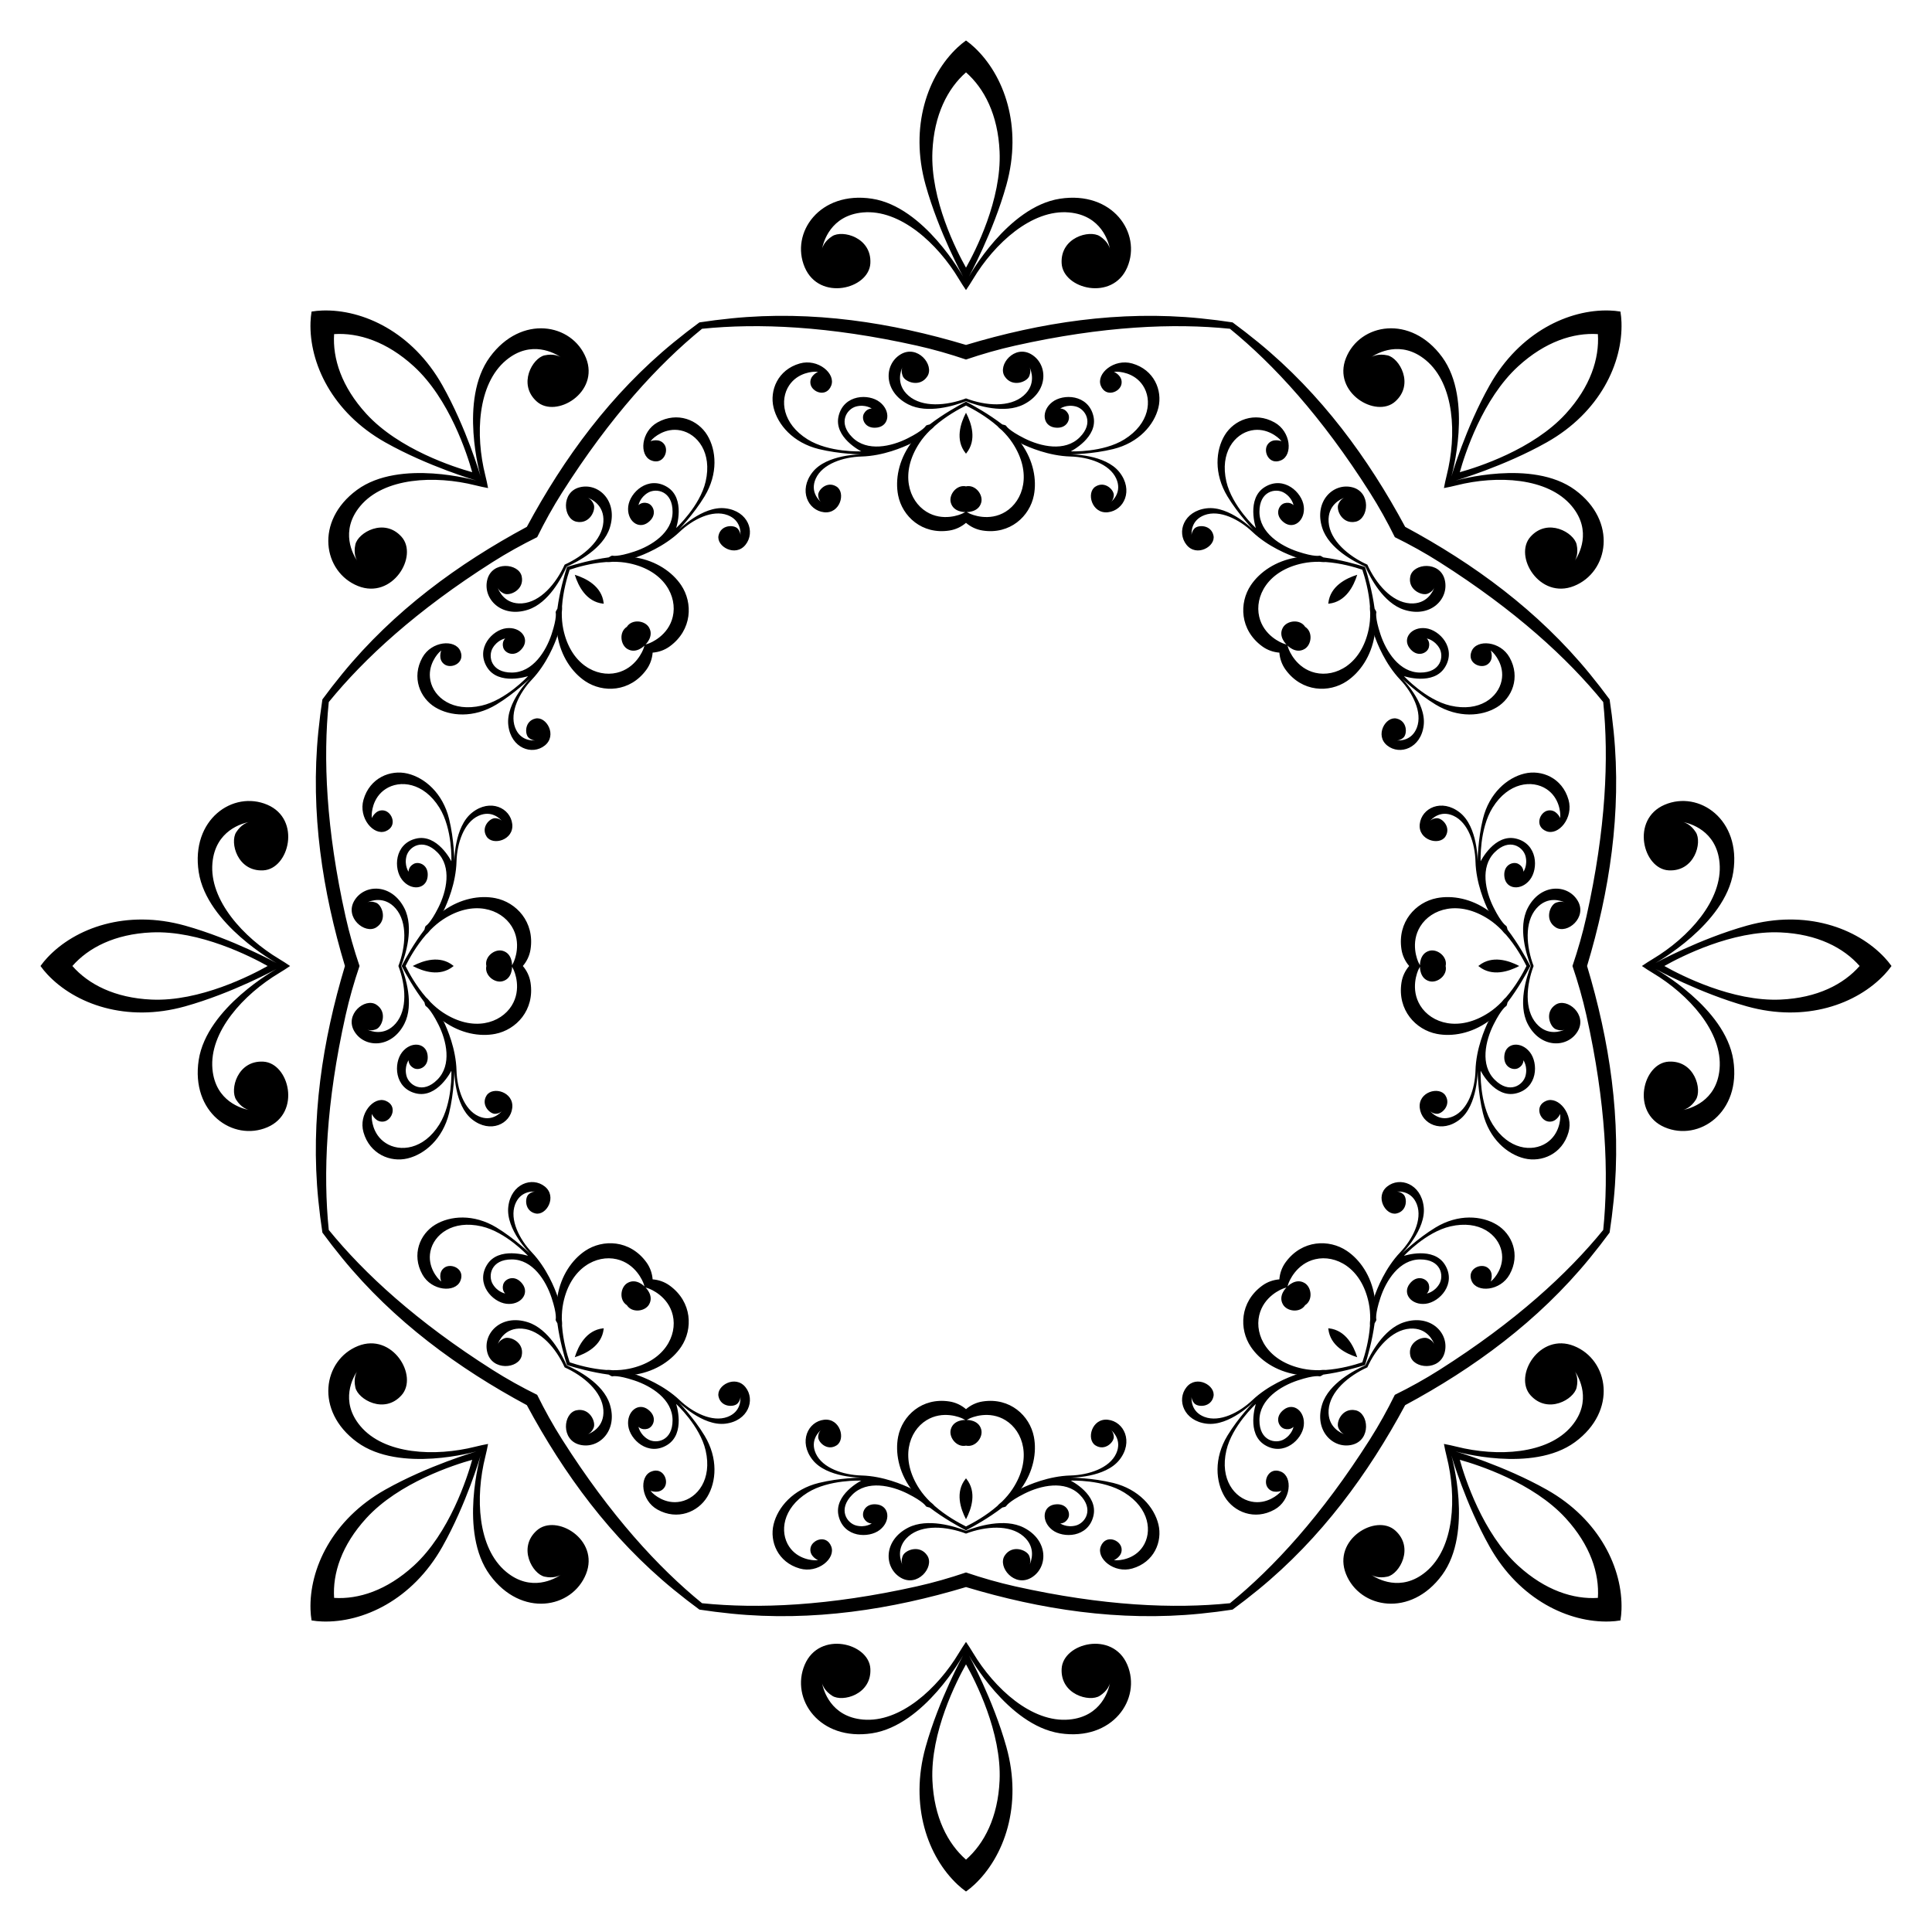 <?xml version="1.0" encoding="utf-8"?>

<!DOCTYPE svg PUBLIC "-//W3C//DTD SVG 1.1//EN" "http://www.w3.org/Graphics/SVG/1.1/DTD/svg11.dtd">
<svg version="1.1" id="Layer_1" xmlns="http://www.w3.org/2000/svg" xmlns:xlink="http://www.w3.org/1999/xlink" x="0px" y="0px"
	 viewBox="0 0 1670 1670" enable-background="new 0 0 1670 1670" xml:space="preserve">
<g>
	<path d="M787.624,382.824c-0.143,0.196-0.276,0.394-0.417,0.591C786.631,383.657,786.488,383.621,787.624,382.824z
		 M481.763,548.763c0.037,0.24,0.083,0.474,0.123,0.712C481.65,550.054,481.524,550.13,481.763,548.763z
		 M382.824,882.376c0.196,0.143,0.394,0.276,0.591,0.417C383.657,883.369,383.621,883.512,382.824,882.376z
		 M548.763,1188.237c0.24-0.037,0.474-0.083,0.712-0.123C550.054,1188.35,550.13,1188.476,548.763,1188.237z
		 M882.376,1287.176c0.143-0.196,0.276-0.394,0.417-0.591C883.369,1286.343,883.512,1286.379,882.376,1287.176z
		 M1188.237,1121.237c-0.037-0.24-0.083-0.474-0.123-0.712C1188.35,1119.946,1188.476,1119.87,1188.237,1121.237z
		 M1287.176,787.624c-0.196-0.143-0.394-0.276-0.591-0.417C1286.343,786.631,1286.379,786.488,1287.176,787.624z
		 M1121.237,481.763c-0.24,0.037-0.474,0.083-0.712,0.123C1119.946,481.65,1119.87,481.524,1121.237,481.763z
		 M882.793,383.414c-0.14-0.197-0.274-0.395-0.417-0.591C883.512,383.621,883.369,383.657,882.793,383.414z
		 M549.475,481.886c-0.238-0.04-0.472-0.086-0.712-0.123C550.13,481.524,550.054,481.65,549.475,481.886z
		 M383.414,787.207c-0.197,0.14-0.395,0.274-0.591,0.417C383.621,786.488,383.657,786.631,383.414,787.207z
		 M481.886,1120.525c-0.04,0.238-0.086,0.473-0.123,0.712C481.524,1119.87,481.65,1119.946,481.886,1120.525z
		 M787.207,1286.586c0.14,0.197,0.274,0.395,0.417,0.591C786.488,1286.379,786.631,1286.343,787.207,1286.586z
		 M1120.525,1188.114c0.238,0.04,0.473,0.086,0.712,0.123C1119.87,1188.476,1119.946,1188.35,1120.525,1188.114z
		 M1286.586,882.793c0.197-0.14,0.395-0.274,0.591-0.417C1286.379,883.512,1286.343,883.369,1286.586,882.793z
		 M1188.114,549.475c0.04-0.238,0.086-0.472,0.123-0.712C1188.476,550.13,1188.35,550.054,1188.114,549.475z
		 M835,231.365c-7.97-14.148-30.9-58.735-29.031-100.414c1.417-31.745,13.189-54.487,29.031-68.391
		c15.842,13.904,27.614,36.646,29.031,68.391C865.9,172.63,842.97,217.217,835,231.365z M408.166,408.166
		c-15.64-4.369-63.382-19.682-91.532-50.476c-21.445-23.449-29.202-47.854-27.832-68.888
		c21.034-1.37,45.439,6.387,68.888,27.832C388.483,344.784,403.797,392.525,408.166,408.166z M231.365,835
		c-14.148,7.97-58.735,30.9-100.414,29.031C99.206,862.614,76.464,850.842,62.559,835
		c13.904-15.842,36.646-27.614,68.391-29.031C172.63,804.1,217.217,827.03,231.365,835z M408.166,1261.834
		c-4.369,15.64-19.682,63.382-50.476,91.531c-23.449,21.445-47.854,29.202-68.888,27.832
		c-1.37-21.034,6.387-45.439,27.832-68.888C344.784,1281.517,392.525,1266.203,408.166,1261.834z M835,1438.635
		c7.97,14.148,30.9,58.735,29.031,100.414c-1.417,31.745-13.189,54.487-29.031,68.391
		c-15.842-13.904-27.614-36.646-29.031-68.391C804.1,1497.37,827.03,1452.783,835,1438.635z M1261.834,1261.834
		c15.64,4.369,63.382,19.682,91.531,50.475c21.445,23.449,29.202,47.854,27.832,68.888
		c-21.034,1.37-45.439-6.387-68.888-27.832C1281.517,1325.216,1266.203,1277.475,1261.834,1261.834z M1438.635,835
		c14.148-7.97,58.735-30.9,100.414-29.031c31.745,1.417,54.487,13.189,68.391,29.031
		c-13.904,15.842-36.646,27.614-68.391,29.031C1497.37,865.9,1452.783,842.97,1438.635,835z M1261.834,408.166
		c4.369-15.64,19.682-63.382,50.475-91.532c23.449-21.445,47.854-29.202,68.888-27.832
		c1.37,21.034-6.387,45.439-27.832,68.888C1325.216,388.483,1277.475,403.797,1261.834,408.166z M835,35
		c-2.551,1.833-4.978,3.824-7.258,5.958c-25.643,24.001-41.835,68.201-27.649,118.981
		c11.445,41.002,32.378,79.177,32.378,79.177s-33.298-60.361-78.695-67.349
		c-45.428-6.976-70.819,29.674-58.17,59.299c12.649,29.618,55.577,18.809,56.725-3.506
		c1.192-22.347-24.075-29.088-32.946-23.408c-6.477,4.164-8.318,8.925-8.842,11.186
		c1.097-5.855,7.212-29.161,35.35-31.706c32.187-2.914,64.595,26.89,82.998,57.62
		c1.948,3.252,3.993,6.422,6.11,9.504c2.118-3.082,4.162-6.251,6.11-9.504
		c18.402-30.73,50.811-60.534,82.998-57.62c28.138,2.545,34.253,25.851,35.35,31.706
		c-0.525-2.261-2.366-7.022-8.842-11.186c-8.871-5.68-34.138,1.061-32.946,23.408
		c1.148,22.315,44.076,33.125,56.725,3.506c12.649-29.625-12.741-66.275-58.17-59.299
		c-45.397,6.988-78.695,67.349-78.695,67.349s20.933-38.175,32.378-79.177
		c14.186-50.78-2.006-94.98-27.649-118.981C839.978,38.824,837.551,36.833,835,35z M269.315,269.315
		c-0.508,3.1-0.816,6.224-0.919,9.346c-1.161,35.104,18.644,77.807,64.581,103.683
		c37.085,20.9,78.881,33.092,78.881,33.092s-66.227-19.136-103.269,8.023c-37.055,27.19-29.094,71.059,0.799,83.063
		c29.887,11.999,52.599-25.999,37.631-42.59c-14.959-16.644-37.592-3.545-39.848,6.744
		c-1.635,7.524,0.429,12.192,1.657,14.163c-3.364-4.916-15.52-25.72,2.577-47.416
		c20.699-24.82,64.69-26.662,99.432-17.945c3.678,0.922,7.364,1.718,11.041,2.4
		c-0.682-3.677-1.478-7.363-2.4-11.041c-8.717-34.742-6.875-78.733,17.945-99.432
		c21.696-18.097,42.5-5.941,47.416-2.577c-1.97-1.228-6.638-3.293-14.163-1.657
		c-10.289,2.256-23.388,24.889-6.744,39.848c16.591,14.968,54.589-7.744,42.59-37.631
		c-12.004-29.892-55.873-37.854-83.063-0.799c-27.159,37.042-8.023,103.269-8.023,103.269
		s-12.191-41.796-33.092-78.881c-25.876-45.938-68.58-65.742-103.683-64.581
		C275.538,268.498,272.415,268.807,269.315,269.315z M35,835c1.833,2.551,3.824,4.978,5.958,7.258
		c24.001,25.643,68.201,41.835,118.981,27.649c41.002-11.445,79.177-32.378,79.177-32.378
		s-60.361,33.298-67.349,78.695c-6.976,45.428,29.674,70.819,59.299,58.17c29.618-12.649,18.809-55.577-3.506-56.725
		c-22.347-1.192-29.088,24.075-23.408,32.946c4.164,6.477,8.925,8.318,11.186,8.842
		c-5.855-1.097-29.161-7.212-31.706-35.35c-2.914-32.187,26.89-64.595,57.62-82.998
		c3.252-1.948,6.422-3.993,9.504-6.11c-3.082-2.118-6.251-4.162-9.504-6.11
		c-30.73-18.402-60.534-50.811-57.62-82.998c2.545-28.138,25.851-34.253,31.706-35.35
		c-2.261,0.525-7.022,2.366-11.186,8.842c-5.68,8.871,1.061,34.138,23.408,32.946
		c22.315-1.148,33.125-44.076,3.506-56.725c-29.625-12.649-66.275,12.741-59.299,58.17
		c6.988,45.397,67.349,78.695,67.349,78.695s-38.175-20.933-79.177-32.378
		c-50.78-14.186-94.98,2.006-118.981,27.649C38.824,830.022,36.833,832.449,35,835z M269.315,1400.685
		c3.1,0.508,6.224,0.816,9.346,0.919c35.104,1.161,77.807-18.644,103.683-64.581
		c20.9-37.085,33.092-78.881,33.092-78.881s-19.136,66.227,8.023,103.269c27.19,37.055,71.059,29.094,83.063-0.799
		c11.999-29.887-25.999-52.599-42.59-37.631c-16.644,14.959-3.545,37.592,6.744,39.848
		c7.524,1.635,12.192-0.429,14.163-1.657c-4.916,3.364-25.72,15.52-47.416-2.577
		c-24.82-20.699-26.662-64.69-17.945-99.432c0.922-3.678,1.718-7.364,2.4-11.041
		c-3.677,0.682-7.363,1.478-11.041,2.4c-34.742,8.717-78.733,6.875-99.432-17.945
		c-18.097-21.696-5.941-42.5-2.577-47.416c-1.228,1.97-3.293,6.638-1.657,14.163
		c2.256,10.289,24.889,23.388,39.848,6.744c14.968-16.591-7.744-54.589-37.631-42.59
		c-29.892,12.004-37.854,55.873-0.799,83.063c37.042,27.159,103.269,8.023,103.269,8.023
		s-41.796,12.191-78.881,33.091c-45.938,25.876-65.742,68.58-64.581,103.683
		C268.498,1394.462,268.807,1397.585,269.315,1400.685z M835,1635c2.551-1.833,4.978-3.824,7.258-5.958
		c25.643-24.001,41.835-68.201,27.649-118.981c-11.445-41.002-32.378-79.177-32.378-79.177
		s33.298,60.361,78.695,67.349c45.428,6.976,70.819-29.674,58.17-59.299c-12.649-29.618-55.577-18.809-56.725,3.506
		c-1.192,22.347,24.075,29.088,32.946,23.408c6.477-4.164,8.318-8.925,8.842-11.186
		c-1.097,5.855-7.212,29.161-35.35,31.706c-32.187,2.914-64.595-26.89-82.998-57.62
		c-1.948-3.252-3.993-6.422-6.11-9.504c-2.118,3.082-4.162,6.251-6.11,9.504
		c-18.402,30.73-50.811,60.534-82.998,57.62c-28.138-2.545-34.253-25.851-35.35-31.706
		c0.525,2.261,2.366,7.022,8.842,11.186c8.871,5.68,34.138-1.061,32.946-23.408
		c-1.148-22.315-44.076-33.125-56.725-3.506c-12.649,29.625,12.741,66.275,58.17,59.299
		c45.397-6.988,78.695-67.349,78.695-67.349s-20.933,38.175-32.378,79.177
		c-14.186,50.78,2.006,94.98,27.649,118.981C830.022,1631.176,832.449,1633.167,835,1635z M1400.685,1400.685
		c0.508-3.1,0.816-6.224,0.919-9.346c1.161-35.104-18.644-77.807-64.581-103.683
		c-37.085-20.9-78.881-33.091-78.881-33.091s66.227,19.136,103.269-8.023c37.055-27.19,29.094-71.059-0.799-83.063
		c-29.887-11.999-52.599,25.999-37.631,42.59c14.959,16.644,37.592,3.545,39.848-6.744
		c1.635-7.524-0.429-12.193-1.657-14.163c3.364,4.915,15.52,25.72-2.577,47.416
		c-20.699,24.82-64.69,26.662-99.432,17.945c-3.678-0.922-7.364-1.718-11.041-2.4
		c0.682,3.677,1.478,7.363,2.4,11.041c8.717,34.742,6.875,78.733-17.945,99.432
		c-21.696,18.097-42.5,5.941-47.416,2.577c1.97,1.228,6.638,3.293,14.163,1.657
		c10.289-2.256,23.388-24.889,6.744-39.848c-16.591-14.968-54.589,7.744-42.59,37.631
		c12.004,29.892,55.873,37.854,83.063,0.799c27.159-37.042,8.023-103.269,8.023-103.269s12.191,41.796,33.091,78.881
		c25.876,45.938,68.58,65.742,103.683,64.581C1394.462,1401.502,1397.585,1401.193,1400.685,1400.685z M1635,835
		c-1.833-2.551-3.824-4.978-5.958-7.258c-24.001-25.643-68.201-41.835-118.981-27.649
		c-41.002,11.445-79.177,32.378-79.177,32.378s60.361-33.298,67.349-78.695c6.976-45.428-29.674-70.819-59.299-58.17
		c-29.618,12.649-18.809,55.577,3.506,56.725c22.347,1.192,29.088-24.075,23.408-32.946
		c-4.164-6.477-8.925-8.318-11.186-8.842c5.855,1.097,29.161,7.212,31.706,35.35
		c2.914,32.187-26.89,64.595-57.62,82.998c-3.252,1.948-6.422,3.993-9.504,6.11
		c3.082,2.118,6.251,4.162,9.504,6.11c30.73,18.402,60.534,50.811,57.62,82.998
		c-2.545,28.138-25.851,34.253-31.706,35.35c2.261-0.525,7.022-2.366,11.186-8.842
		c5.68-8.871-1.061-34.138-23.408-32.946c-22.315,1.148-33.125,44.076-3.506,56.725
		c29.625,12.649,66.275-12.741,59.299-58.17c-6.988-45.397-67.349-78.695-67.349-78.695
		s38.175,20.933,79.177,32.378c50.78,14.186,94.98-2.006,118.981-27.649
		C1631.176,839.978,1633.167,837.551,1635,835z M1400.685,269.315c-3.1-0.508-6.224-0.816-9.346-0.919
		c-35.104-1.161-77.807,18.644-103.683,64.581c-20.9,37.085-33.091,78.881-33.091,78.881s19.136-66.227-8.023-103.269
		c-27.19-37.055-71.059-29.094-83.063,0.799c-11.999,29.887,25.999,52.599,42.59,37.631
		c16.644-14.959,3.545-37.592-6.744-39.848c-7.524-1.635-12.193,0.429-14.163,1.657
		c4.915-3.364,25.72-15.52,47.416,2.577c24.82,20.699,26.662,64.69,17.945,99.432
		c-0.922,3.678-1.718,7.364-2.4,11.041c3.677-0.682,7.363-1.478,11.041-2.4
		c34.742-8.717,78.733-6.875,99.432,17.945c18.097,21.696,5.941,42.5,2.577,47.416
		c1.228-1.97,3.293-6.638,1.657-14.163c-2.256-10.289-24.889-23.388-39.848-6.744
		c-14.968,16.591,7.744,54.589,37.631,42.59c29.892-12.004,37.854-55.873,0.799-83.063
		c-37.042-27.159-103.269-8.023-103.269-8.023s41.796-12.191,78.881-33.092
		c45.938-25.876,65.742-68.58,64.581-103.683C1401.502,275.538,1401.193,272.415,1400.685,269.315z M835,298.157
		c-64.312-19.33-132.483-30.012-202.545-22.997c-9.75,0.974-19.042,2.158-27.891,3.517
		c-7.218,5.297-14.625,11.03-22.209,17.235c-54.502,44.58-95.153,100.338-126.96,159.482
		c-59.144,31.807-114.902,72.458-159.482,126.96c-6.205,7.583-11.939,14.991-17.235,22.209
		c-1.359,8.849-2.542,18.141-3.517,27.891c-7.016,70.062,3.667,138.234,22.997,202.545
		c-19.33,64.312-30.012,132.483-22.997,202.545c0.974,9.75,2.158,19.042,3.517,27.891
		c5.297,7.218,11.03,14.625,17.235,22.209c44.58,54.502,100.338,95.153,159.482,126.96
		c31.807,59.144,72.458,114.902,126.96,159.482c7.583,6.206,14.991,11.939,22.209,17.236
		c8.849,1.359,18.141,2.542,27.891,3.517c70.062,7.016,138.234-3.667,202.545-22.997
		c64.312,19.33,132.483,30.012,202.545,22.997c9.75-0.974,19.042-2.158,27.891-3.517
		c7.218-5.297,14.625-11.03,22.209-17.236c54.502-44.58,95.153-100.338,126.96-159.482
		c59.144-31.807,114.902-72.458,159.482-126.96c6.206-7.583,11.939-14.991,17.236-22.209
		c1.359-8.849,2.542-18.141,3.517-27.891c7.016-70.062-3.667-138.234-22.997-202.545
		c19.33-64.312,30.012-132.483,22.997-202.545c-0.974-9.75-2.158-19.042-3.517-27.891
		c-5.297-7.218-11.03-14.625-17.236-22.209c-44.58-54.502-100.338-95.153-159.482-126.96
		c-31.807-59.144-72.458-114.902-126.96-159.482c-7.583-6.205-14.991-11.939-22.209-17.235
		c-8.849-1.359-18.141-2.542-27.891-3.517C967.483,268.145,899.312,278.827,835,298.157z M606.847,284.19
		c48.356-4.943,109.493-2.45,185.64,14.565c14.403,3.217,28.557,7.282,42.513,12.022
		c13.956-4.74,28.11-8.805,42.513-12.022c76.147-17.015,137.284-19.508,185.64-14.565
		c37.688,30.698,79.155,75.69,120.968,141.566c7.91,12.459,15.044,25.342,21.561,38.562
		c13.22,6.517,26.102,13.651,38.562,21.561c65.876,41.813,110.869,83.281,141.566,120.968
		c4.943,48.356,2.45,109.493-14.565,185.64c-3.217,14.403-7.282,28.557-12.022,42.513
		c4.74,13.956,8.805,28.11,12.022,42.513c17.015,76.147,19.508,137.284,14.565,185.64
		c-30.698,37.688-75.69,79.155-141.566,120.968c-12.459,7.91-25.342,15.044-38.562,21.561
		c-6.517,13.22-13.651,26.102-21.561,38.562c-41.813,65.876-83.281,110.869-120.968,141.566
		c-48.356,4.943-109.493,2.45-185.64-14.565c-14.403-3.217-28.557-7.282-42.513-12.022
		c-13.956,4.74-28.11,8.805-42.513,12.022c-76.147,17.015-137.284,19.508-185.64,14.565
		c-37.688-30.698-79.155-75.69-120.968-141.566c-7.91-12.459-15.044-25.342-21.561-38.562
		c-13.22-6.517-26.102-13.651-38.562-21.561c-65.876-41.813-110.869-83.281-141.566-120.968
		c-4.943-48.356-2.45-109.493,14.565-185.64c3.217-14.403,7.282-28.557,12.022-42.513
		c-4.74-13.956-8.805-28.11-12.022-42.513c-17.015-76.147-19.508-137.284-14.565-185.64
		c30.698-37.688,75.69-79.155,141.566-120.968c12.459-7.91,25.342-15.044,38.562-21.561
		c6.517-13.22,13.651-26.102,21.561-38.562C527.692,359.88,569.159,314.887,606.847,284.19z M835,344.374
		c-16.807,6.355-37.689,8.076-49.686-2.345c-11.235-9.765-6.636-21.631-5.32-24.427
		c-0.469,1.117-1.162,3.732,0.338,7.525c2.025,5.155,14.877,10.05,21.26,0.161
		c6.352-9.889-8.611-27.711-23.143-18.964c-14.507,8.735-14.945,32.187,6.568,43.188
		c16.766,8.568,40.365,1.048,49.983-2.697c9.618,3.745,33.217,11.264,49.983,2.697
		c21.513-11.001,21.075-34.452,6.568-43.188c-14.531-8.747-29.495,9.075-23.143,18.964
		c6.383,9.89,19.236,4.994,21.26-0.161c1.501-3.793,0.808-6.408,0.338-7.525
		c1.315,2.796,5.915,14.663-5.32,24.427C872.689,352.45,851.807,350.729,835,344.374z M488.075,488.075
		c-7.39,16.378-20.939,32.361-36.792,33.475c-14.849,1.04-19.987-10.603-21.035-13.511
		c0.458,1.121,1.817,3.461,5.56,5.082c5.077,2.214,17.626-3.413,15.147-14.92
		c-2.501-11.484-25.684-13.506-29.774,2.955c-4.081,16.435,12.191,33.327,35.182,25.894
		c17.913-5.797,29.283-27.801,33.436-37.25c9.449-4.153,31.453-15.523,37.25-33.436
		c7.433-22.991-9.46-39.263-25.894-35.182c-16.461,4.09-14.439,27.273-2.955,29.774
		c11.507,2.479,17.133-10.07,14.92-15.147c-1.621-3.743-3.96-5.102-5.082-5.56
		c2.908,1.047,14.55,6.186,13.511,21.035C520.436,467.135,504.453,480.685,488.075,488.075z M344.374,835
		c6.355,16.807,8.076,37.689-2.345,49.686c-9.765,11.235-21.631,6.636-24.427,5.32
		c1.117,0.469,3.732,1.162,7.525-0.338c5.155-2.025,10.05-14.877,0.161-21.26
		c-9.889-6.352-27.711,8.611-18.964,23.143c8.735,14.507,32.187,14.945,43.188-6.568
		c8.568-16.766,1.048-40.365-2.697-49.983c3.745-9.618,11.264-33.217,2.697-49.983
		c-11.001-21.513-34.452-21.075-43.188-6.568c-8.747,14.531,9.075,29.495,18.964,23.143
		c9.89-6.383,4.994-19.236-0.161-21.26c-3.793-1.501-6.408-0.808-7.525-0.338
		c2.796-1.315,14.663-5.915,24.427,5.32C352.45,797.311,350.729,818.193,344.374,835z M488.075,1181.925
		c16.378,7.39,32.361,20.939,33.475,36.792c1.04,14.849-10.603,19.987-13.511,21.034
		c1.121-0.458,3.461-1.817,5.082-5.56c2.214-5.077-3.413-17.626-14.92-15.147
		c-11.484,2.501-13.506,25.684,2.955,29.774c16.435,4.081,33.327-12.191,25.894-35.182
		c-5.797-17.913-27.801-29.283-37.25-33.436c-4.153-9.449-15.523-31.453-33.436-37.25
		c-22.991-7.433-39.263,9.46-35.182,25.894c4.09,16.461,27.273,14.44,29.774,2.955
		c2.479-11.507-10.07-17.133-15.147-14.92c-3.743,1.621-5.102,3.96-5.56,5.082
		c1.047-2.908,6.186-14.55,21.035-13.511C467.135,1149.564,480.685,1165.547,488.075,1181.925z M835,1325.626
		c16.807-6.355,37.689-8.076,49.686,2.345c11.235,9.764,6.636,21.631,5.32,24.427
		c0.469-1.117,1.162-3.732-0.338-7.525c-2.025-5.155-14.877-10.05-21.26-0.161
		c-6.352,9.889,8.611,27.711,23.143,18.964c14.507-8.735,14.945-32.187-6.568-43.188
		c-16.766-8.568-40.365-1.048-49.983,2.697c-9.618-3.745-33.217-11.264-49.983-2.697
		c-21.513,11.001-21.075,34.452-6.568,43.188c14.531,8.747,29.495-9.075,23.143-18.964
		c-6.383-9.89-19.236-4.994-21.26,0.161c-1.501,3.793-0.808,6.408-0.338,7.525
		c-1.315-2.796-5.915-14.663,5.32-24.427C797.311,1317.55,818.193,1319.271,835,1325.626z M1181.925,1181.925
		c7.39-16.378,20.939-32.361,36.792-33.475c14.849-1.04,19.987,10.603,21.034,13.511
		c-0.458-1.122-1.817-3.461-5.56-5.082c-5.077-2.213-17.626,3.413-15.147,14.92
		c2.501,11.484,25.684,13.505,29.774-2.955c4.081-16.435-12.191-33.327-35.182-25.894
		c-17.913,5.797-29.283,27.801-33.436,37.25c-9.449,4.153-31.453,15.523-37.25,33.436
		c-7.433,22.991,9.46,39.263,25.894,35.182c16.461-4.09,14.44-27.273,2.955-29.774
		c-11.507-2.479-17.133,10.07-14.92,15.147c1.621,3.743,3.96,5.102,5.082,5.56
		c-2.908-1.047-14.55-6.186-13.511-21.034C1149.564,1202.864,1165.547,1189.315,1181.925,1181.925z M1325.626,835
		c-6.355-16.807-8.076-37.689,2.345-49.686c9.764-11.235,21.631-6.636,24.427-5.32
		c-1.117-0.469-3.732-1.162-7.525,0.338c-5.155,2.025-10.05,14.877-0.161,21.26
		c9.889,6.352,27.711-8.611,18.964-23.143c-8.735-14.507-32.187-14.945-43.188,6.568
		c-8.568,16.766-1.048,40.365,2.697,49.983c-3.745,9.618-11.264,33.217-2.697,49.983
		c11.001,21.513,34.452,21.075,43.188,6.568c8.747-14.531-9.075-29.495-18.964-23.143
		c-9.89,6.383-4.994,19.236,0.161,21.26c3.793,1.501,6.408,0.808,7.525,0.338
		c-2.796,1.315-14.663,5.915-24.427-5.32C1317.55,872.689,1319.271,851.807,1325.626,835z M1181.925,488.075
		c-16.378-7.39-32.361-20.939-33.475-36.792c-1.04-14.849,10.603-19.987,13.511-21.035
		c-1.122,0.458-3.461,1.817-5.082,5.56c-2.213,5.077,3.413,17.626,14.92,15.147
		c11.484-2.501,13.505-25.684-2.955-29.774c-16.435-4.081-33.327,12.191-25.894,35.182
		c5.797,17.913,27.801,29.283,37.25,33.436c4.153,9.449,15.523,31.453,33.436,37.25
		c22.991,7.433,39.263-9.46,35.182-25.894c-4.09-16.461-27.273-14.439-29.774-2.955
		c-2.479,11.507,10.07,17.133,15.147,14.92c3.743-1.621,5.102-3.96,5.56-5.082
		c-1.047,2.908-6.186,14.55-21.034,13.511C1202.864,520.436,1189.315,504.453,1181.925,488.075z M835,347.181
		c-6.539,3.413-19.436,10.569-31.39,19.7c-3.214,0.676-3.29,1.179-3.29,1.179s-1.932,3.895-15.871,10.883
		c-13.945,7-34.897,11.859-47.694-0.889c-12.816-12.729-4.723-24.593,3.278-26.693
		c8.001-2.08,13.507,1.803,13.507,1.803s-4.191-0.284-6.766,4.346c-2.556,4.618,0.889,13.544,11.47,12.062
		c10.611-1.518,11.864-14.433,2.277-21.964c-9.562-7.544-31.063-6.729-35.613,11.859
		c-4.556,18.612,19.569,30.687,19.569,30.687s-27.903,1.197-46.441-10.396c-21.798-13.63-24.1-34.187-15.989-46.496
		c7.612-11.606,21.26-12.088,23.168-11.952c1.908,0.111,1.908,0.111,1.908,0.111s-7.778,3.223-6.537,10.451
		c1.241,7.223,13.71,11.964,17.896,1.488c4.161-10.482-11.469-23.668-27.168-19.174
		c-19.026,5.426-26.23,23.334-22.637,38.138c3.593,14.828,16.84,30.359,39.076,35.841
		c17.915,4.408,36.816,4.605,36.816,4.605s-29.921-0.272-42.224,15.396c-12.346,15.679-3.889,33.087,9.988,34.618
		c13.902,1.544,18.964-16.964,10.778-22.174c-8.204-5.21-16.137,2.895-15.871,7.457
		c0.191,3.356,1.622,5.08,2.364,5.757c-1.959-1.645-9.505-8.944-4.463-20.141
		c5.778-12.803,23.927-18.661,39.471-19.075c18.796-0.489,36.167-8.041,42.561-11.15
		c-10.487,14.707-13.468,31.235-10.843,44.646c3.556,18.136,20.581,34.15,44.317,30.477
		c5.622-0.864,10.495-3.338,14.351-6.648c3.856,3.31,8.729,5.784,14.351,6.648
		c23.736,3.673,40.762-12.34,44.317-30.477c2.625-13.411-0.356-29.939-10.843-44.646
		c6.394,3.109,23.765,10.661,42.561,11.15c15.543,0.414,33.692,6.272,39.471,19.075
		c5.042,11.197-2.504,18.495-4.463,20.141c0.742-0.677,2.174-2.402,2.364-5.757
		c0.266-4.562-7.667-12.667-15.871-7.457c-8.185,5.21-3.123,23.717,10.778,22.174
		c13.877-1.531,22.334-18.939,9.988-34.618c-12.303-15.668-42.224-15.396-42.224-15.396s18.902-0.197,36.816-4.605
		c22.236-5.482,35.483-21.013,39.076-35.841c3.592-14.803-3.611-32.712-22.637-38.138
		c-15.698-4.494-31.328,8.692-27.168,19.174c4.185,10.476,16.655,5.735,17.896-1.488
		c1.241-7.228-6.537-10.451-6.537-10.451s0,0,1.908-0.111c1.907-0.136,15.556,0.346,23.168,11.952
		c8.111,12.309,5.809,32.866-15.989,46.496c-18.538,11.593-46.441,10.396-46.441,10.396s24.125-12.075,19.569-30.687
		c-4.55-18.588-26.051-19.403-35.613-11.859c-9.587,7.531-8.334,20.445,2.277,21.964
		c10.581,1.482,14.026-7.445,11.47-12.062c-2.575-4.63-6.766-4.346-6.766-4.346s5.506-3.883,13.507-1.803
		c8,2.099,16.093,13.964,3.278,26.693c-12.797,12.748-33.748,7.889-47.694,0.889
		c-13.939-6.988-15.871-10.883-15.871-10.883s-0.076-0.503-3.29-1.179C854.436,357.75,841.539,350.594,835,347.181z
		 M490.06,490.06c-2.21,7.037-6.269,21.217-8.266,36.126c-1.795,2.751-1.492,3.16-1.492,3.16
		s1.388,4.12-3.527,18.918c-4.911,14.811-16.29,33.061-34.353,33.096c-18.063,0.061-20.73-14.051-16.557-21.192
		c4.186-7.128,10.825-8.276,10.825-8.276s-3.164,2.763-1.711,7.857c1.458,5.072,10.206,8.948,16.64,0.419
		c6.43-8.577-1.816-18.595-13.92-17.141c-12.096,1.427-26.723,17.207-16.797,33.567
		c9.939,16.382,35.536,7.861,35.536,7.861s-18.884,20.577-40.19,25.487c-25.051,5.776-41.215-7.133-44.183-21.572
		c-2.825-13.589,6.486-23.581,7.931-24.833c1.428-1.27,1.428-1.27,1.428-1.27s-3.221,7.779,2.767,12.013
		c5.985,4.23,18.154-1.235,13.706-11.602c-4.47-10.354-24.846-8.626-32.768,5.652
		c-9.616,17.29-2.047,35.047,10.96,42.974c13.025,7.944,33.375,9.559,52.975-2.288
		c15.784-9.551,29.289-22.777,29.289-22.777s-21.35,20.965-18.97,40.744c2.357,19.817,20.647,26.146,31.542,17.416
		c10.922-8.739,1.414-25.405-8.058-23.301c-9.485,2.117-9.363,13.458-5.95,16.496
		c2.508,2.238,4.739,2.445,5.743,2.399c-2.549,0.222-13.045,0.397-17.398-11.086
		c-4.967-13.139,3.724-30.114,14.422-41.398c12.945-13.637,19.888-31.26,22.211-37.98
		c2.984,17.815,12.563,31.609,23.902,39.237c15.339,10.31,38.701,9.594,52.888-9.787
		c3.364-4.586,5.061-9.782,5.447-14.849c5.067-0.386,10.262-2.083,14.849-5.447
		c19.381-14.187,20.097-37.549,9.787-52.888c-7.627-11.339-21.422-20.918-39.237-23.902
		c6.719-2.323,24.343-9.266,37.98-22.211c11.284-10.698,28.259-19.389,41.398-14.422
		c11.482,4.352,11.308,14.849,11.086,17.398c0.046-1.004-0.161-3.235-2.399-5.743
		c-3.038-3.414-14.379-3.536-16.496,5.95c-2.104,9.472,14.562,18.979,23.301,8.058
		c8.73-10.895,2.401-29.185-17.416-31.542c-19.779-2.379-40.744,18.97-40.744,18.97s13.226-13.505,22.777-29.289
		c11.847-19.599,10.232-39.949,2.288-52.975c-7.927-13.008-25.684-20.577-42.974-10.96
		c-14.278,7.922-16.006,28.299-5.652,32.768c10.367,4.448,15.832-7.722,11.602-13.706
		c-4.234-5.989-12.013-2.767-12.013-2.767s0,0,1.27-1.428c1.252-1.445,11.244-10.755,24.833-7.931
		c14.439,2.968,27.347,19.132,21.572,44.183c-4.911,21.306-25.487,40.19-25.487,40.19s8.521-25.597-7.861-35.536
		c-16.361-9.926-32.14,4.701-33.567,16.797c-1.454,12.104,8.564,20.35,17.141,13.92
		c8.529-6.434,4.654-15.182-0.419-16.64c-5.094-1.453-7.857,1.711-7.857,1.711s1.147-6.639,8.276-10.825
		c7.141-4.173,21.254-1.506,21.192,16.557c-0.035,18.062-18.285,29.442-33.096,34.353
		c-14.798,4.915-18.918,3.527-18.918,3.527s-0.409-0.302-3.16,1.492
		C511.277,483.79,497.097,487.849,490.06,490.06z M347.181,835c3.413,6.539,10.569,19.436,19.7,31.39
		c0.676,3.214,1.179,3.29,1.179,3.29s3.895,1.932,10.883,15.871c7,13.945,11.859,34.897-0.889,47.694
		c-12.729,12.816-24.593,4.723-26.693-3.278c-2.08-8.001,1.803-13.507,1.803-13.507s-0.284,4.191,4.346,6.766
		c4.618,2.556,13.544-0.889,12.062-11.47c-1.518-10.611-14.433-11.864-21.964-2.277
		c-7.544,9.562-6.729,31.063,11.859,35.613c18.612,4.556,30.687-19.569,30.687-19.569s1.197,27.903-10.396,46.441
		c-13.63,21.798-34.187,24.1-46.496,15.989c-11.606-7.612-12.088-21.26-11.952-23.168
		c0.111-1.908,0.111-1.908,0.111-1.908s3.223,7.778,10.451,6.537c7.223-1.241,11.964-13.71,1.488-17.896
		c-10.482-4.161-23.668,11.469-19.174,27.168c5.426,19.026,23.334,26.23,38.138,22.637
		c14.828-3.593,30.359-16.84,35.841-39.076c4.408-17.915,4.605-36.816,4.605-36.816s-0.272,29.921,15.396,42.224
		c15.679,12.346,33.087,3.889,34.618-9.988c1.544-13.902-16.964-18.964-22.174-10.778
		c-5.21,8.204,2.895,16.137,7.457,15.871c3.356-0.191,5.08-1.622,5.757-2.364
		c-1.645,1.959-8.944,9.505-20.141,4.463c-12.803-5.778-18.661-23.927-19.075-39.471
		c-0.489-18.796-8.041-36.167-11.15-42.561c14.707,10.487,31.235,13.468,44.646,10.843
		c18.136-3.556,34.15-20.581,30.477-44.317c-0.864-5.622-3.338-10.495-6.648-14.351
		c3.31-3.856,5.784-8.729,6.648-14.351c3.673-23.736-12.34-40.762-30.477-44.317
		c-13.411-2.625-29.939,0.356-44.646,10.843c3.109-6.394,10.661-23.765,11.15-42.561
		c0.414-15.543,6.272-33.692,19.075-39.471c11.197-5.042,18.495,2.504,20.141,4.463
		c-0.677-0.742-2.402-2.174-5.757-2.364c-4.562-0.266-12.667,7.667-7.457,15.871
		c5.21,8.185,23.717,3.123,22.174-10.778c-1.531-13.877-18.939-22.334-34.618-9.988
		c-15.668,12.303-15.396,42.224-15.396,42.224s-0.197-18.902-4.605-36.816
		c-5.482-22.236-21.013-35.483-35.841-39.076c-14.803-3.592-32.712,3.611-38.138,22.637
		c-4.494,15.698,8.692,31.328,19.174,27.168c10.476-4.185,5.735-16.655-1.488-17.896
		c-7.228-1.241-10.451,6.537-10.451,6.537s0,0-0.111-1.908c-0.136-1.907,0.346-15.556,11.952-23.168
		c12.309-8.111,32.866-5.809,46.496,15.989c11.593,18.538,10.396,46.441,10.396,46.441s-12.075-24.125-30.687-19.569
		c-18.588,4.55-19.403,26.051-11.859,35.613c7.531,9.587,20.445,8.334,21.964-2.277
		c1.482-10.581-7.445-14.026-12.062-11.47c-4.63,2.575-4.346,6.766-4.346,6.766s-3.883-5.506-1.803-13.507
		c2.099-8,13.964-16.093,26.693-3.278c12.748,12.797,7.889,33.748,0.889,47.694
		c-6.988,13.939-10.883,15.871-10.883,15.871s-0.503,0.076-1.179,3.29C357.75,815.564,350.594,828.461,347.181,835z
		 M490.06,1179.94c7.037,2.21,21.217,6.269,36.126,8.266c2.751,1.795,3.16,1.492,3.16,1.492
		s4.12-1.388,18.918,3.527c14.811,4.911,33.061,16.29,33.096,34.353c0.061,18.063-14.051,20.73-21.192,16.557
		c-7.128-4.186-8.276-10.825-8.276-10.825s2.763,3.164,7.857,1.711c5.072-1.458,8.948-10.206,0.419-16.64
		c-8.577-6.43-18.595,1.816-17.141,13.92c1.427,12.096,17.207,26.723,33.567,16.797
		c16.382-9.939,7.861-35.536,7.861-35.536s20.577,18.884,25.487,40.19c5.776,25.051-7.133,41.215-21.572,44.183
		c-13.589,2.825-23.581-6.486-24.833-7.931c-1.27-1.428-1.27-1.428-1.27-1.428s7.779,3.221,12.013-2.767
		c4.23-5.985-1.235-18.154-11.602-13.706c-10.354,4.47-8.626,24.846,5.652,32.768
		c17.29,9.617,35.047,2.047,42.974-10.96c7.944-13.025,9.559-33.375-2.288-52.975
		c-9.551-15.784-22.777-29.289-22.777-29.289s20.965,21.349,40.744,18.97c19.817-2.357,26.146-20.647,17.416-31.542
		c-8.739-10.922-25.405-1.414-23.301,8.058c2.117,9.485,13.458,9.363,16.496,5.95
		c2.238-2.508,2.445-4.739,2.399-5.743c0.222,2.549,0.397,13.045-11.086,17.398
		c-13.139,4.967-30.114-3.724-41.398-14.422c-13.637-12.945-31.26-19.888-37.98-22.211
		c17.815-2.984,31.609-12.563,39.237-23.902c10.31-15.339,9.594-38.701-9.787-52.888
		c-4.586-3.364-9.782-5.061-14.849-5.447c-0.386-5.067-2.083-10.262-5.447-14.849
		c-14.187-19.381-37.549-20.097-52.888-9.787c-11.339,7.627-20.918,21.422-23.902,39.237
		c-2.323-6.72-9.266-24.343-22.211-37.98c-10.698-11.284-19.389-28.259-14.422-41.398
		c4.352-11.482,14.849-11.308,17.398-11.086c-1.004-0.046-3.235,0.161-5.743,2.399
		c-3.414,3.038-3.536,14.379,5.95,16.496c9.472,2.104,18.979-14.562,8.058-23.301
		c-10.895-8.73-29.185-2.401-31.542,17.416c-2.379,19.779,18.97,40.744,18.97,40.744s-13.505-13.226-29.289-22.777
		c-19.599-11.847-39.949-10.232-52.975-2.288c-13.008,7.927-20.577,25.684-10.96,42.974
		c7.922,14.278,28.299,16.006,32.768,5.652c4.448-10.367-7.722-15.832-13.706-11.602
		c-5.989,4.234-2.767,12.013-2.767,12.013s0,0-1.428-1.27c-1.445-1.252-10.755-11.244-7.931-24.833
		c2.968-14.439,19.132-27.347,44.183-21.572c21.306,4.91,40.19,25.487,40.19,25.487s-25.597-8.521-35.536,7.861
		c-9.926,16.361,4.701,32.14,16.797,33.568c12.104,1.454,20.35-8.564,13.92-17.141
		c-6.434-8.529-15.182-4.653-16.64,0.419c-1.453,5.094,1.711,7.857,1.711,7.857s-6.639-1.147-10.825-8.276
		c-4.173-7.142-1.506-21.254,16.557-21.192c18.062,0.035,29.442,18.285,34.353,33.096
		c4.915,14.798,3.527,18.918,3.527,18.918s-0.302,0.409,1.492,3.16
		C483.79,1158.723,487.849,1172.903,490.06,1179.94z M835,1322.819c6.539-3.413,19.436-10.569,31.39-19.7
		c3.214-0.676,3.29-1.179,3.29-1.179s1.932-3.895,15.871-10.883c13.945-7,34.897-11.859,47.694,0.889
		c12.816,12.729,4.723,24.594-3.278,26.693c-8.001,2.08-13.507-1.803-13.507-1.803s4.191,0.284,6.766-4.346
		c2.556-4.618-0.889-13.544-11.47-12.062c-10.611,1.518-11.864,14.433-2.277,21.964
		c9.562,7.544,31.063,6.729,35.613-11.859c4.556-18.612-19.569-30.687-19.569-30.687s27.903-1.197,46.441,10.396
		c21.798,13.63,24.1,34.187,15.989,46.496c-7.612,11.606-21.26,12.088-23.168,11.952
		c-1.908-0.111-1.908-0.111-1.908-0.111s7.778-3.223,6.537-10.451c-1.241-7.223-13.71-11.964-17.896-1.488
		c-4.161,10.482,11.469,23.668,27.168,19.174c19.026-5.426,26.23-23.334,22.637-38.138
		c-3.593-14.828-16.84-30.359-39.076-35.841c-17.915-4.408-36.816-4.605-36.816-4.605s29.921,0.272,42.224-15.396
		c12.346-15.679,3.889-33.087-9.988-34.618c-13.902-1.544-18.964,16.964-10.778,22.174
		c8.204,5.21,16.137-2.895,15.871-7.457c-0.191-3.356-1.622-5.08-2.364-5.757
		c1.959,1.645,9.505,8.944,4.463,20.141c-5.778,12.803-23.927,18.661-39.471,19.075
		c-18.796,0.489-36.167,8.041-42.561,11.15c10.487-14.707,13.468-31.235,10.843-44.646
		c-3.556-18.136-20.581-34.149-44.317-30.477c-5.622,0.864-10.495,3.338-14.351,6.648
		c-3.856-3.31-8.729-5.784-14.351-6.648c-23.736-3.673-40.762,12.341-44.317,30.477
		c-2.625,13.411,0.356,29.939,10.843,44.646c-6.394-3.109-23.765-10.661-42.561-11.15
		c-15.543-0.414-33.692-6.272-39.471-19.075c-5.042-11.197,2.504-18.495,4.463-20.141
		c-0.742,0.677-2.174,2.402-2.364,5.757c-0.266,4.562,7.667,12.667,15.871,7.457
		c8.185-5.21,3.123-23.717-10.778-22.174c-13.877,1.531-22.334,18.939-9.988,34.618
		c12.303,15.668,42.224,15.396,42.224,15.396s-18.902,0.197-36.816,4.605c-22.236,5.482-35.483,21.013-39.076,35.841
		c-3.592,14.803,3.611,32.711,22.637,38.138c15.698,4.494,31.328-8.692,27.168-19.174
		c-4.185-10.476-16.655-5.734-17.896,1.488c-1.241,7.228,6.537,10.451,6.537,10.451s0,0-1.908,0.111
		c-1.907,0.136-15.556-0.346-23.168-11.952c-8.111-12.309-5.809-32.866,15.989-46.496
		c18.538-11.593,46.441-10.396,46.441-10.396s-24.125,12.075-19.569,30.687c4.55,18.588,26.051,19.403,35.613,11.859
		c9.587-7.531,8.334-20.446-2.277-21.964c-10.581-1.482-14.026,7.445-11.47,12.062
		c2.575,4.63,6.766,4.346,6.766,4.346s-5.506,3.883-13.507,1.803c-8-2.099-16.093-13.964-3.278-26.693
		c12.797-12.747,33.748-7.889,47.694-0.889c13.939,6.988,15.871,10.883,15.871,10.883s0.076,0.503,3.29,1.179
		C815.564,1312.25,828.461,1319.406,835,1322.819z M1179.94,1179.94c2.21-7.038,6.269-21.217,8.266-36.126
		c1.795-2.751,1.492-3.16,1.492-3.16s-1.388-4.12,3.527-18.918c4.911-14.811,16.29-33.061,34.353-33.096
		c18.063-0.061,20.73,14.051,16.557,21.192c-4.186,7.128-10.825,8.276-10.825,8.276s3.164-2.763,1.711-7.857
		c-1.458-5.072-10.206-8.948-16.64-0.419c-6.43,8.577,1.816,18.595,13.92,17.141
		c12.096-1.427,26.723-17.206,16.797-33.568c-9.939-16.382-35.536-7.861-35.536-7.861s18.884-20.577,40.19-25.487
		c25.051-5.776,41.215,7.132,44.183,21.572c2.825,13.589-6.486,23.581-7.931,24.833
		c-1.428,1.27-1.428,1.27-1.428,1.27s3.221-7.779-2.767-12.013c-5.985-4.23-18.154,1.235-13.706,11.602
		c4.47,10.354,24.846,8.626,32.768-5.652c9.617-17.29,2.047-35.047-10.96-42.974
		c-13.025-7.944-33.375-9.559-52.975,2.288c-15.784,9.551-29.289,22.777-29.289,22.777s21.349-20.965,18.97-40.744
		c-2.357-19.817-20.647-26.146-31.542-17.416c-10.922,8.739-1.414,25.405,8.058,23.301
		c9.485-2.117,9.363-13.458,5.95-16.496c-2.508-2.238-4.739-2.445-5.743-2.399
		c2.549-0.222,13.045-0.397,17.398,11.086c4.967,13.139-3.724,30.114-14.422,41.398
		c-12.945,13.636-19.888,31.26-22.211,37.98c-2.984-17.815-12.563-31.61-23.902-39.237
		c-15.339-10.31-38.701-9.594-52.888,9.787c-3.364,4.586-5.061,9.782-5.447,14.849
		c-5.067,0.386-10.262,2.083-14.849,5.447c-19.381,14.187-20.097,37.549-9.787,52.888
		c7.627,11.339,21.422,20.919,39.237,23.902c-6.72,2.323-24.343,9.266-37.98,22.211
		c-11.284,10.698-28.259,19.389-41.398,14.422c-11.482-4.352-11.308-14.849-11.086-17.398
		c-0.046,1.004,0.161,3.235,2.399,5.743c3.038,3.414,14.379,3.536,16.496-5.95
		c2.104-9.472-14.562-18.979-23.301-8.058c-8.73,10.895-2.401,29.185,17.416,31.542
		c19.779,2.379,40.744-18.97,40.744-18.97s-13.226,13.505-22.777,29.289
		c-11.847,19.599-10.232,39.949-2.288,52.975c7.927,13.008,25.684,20.577,42.974,10.96
		c14.278-7.922,16.006-28.299,5.652-32.768c-10.367-4.448-15.832,7.722-11.602,13.706
		c4.234,5.989,12.013,2.767,12.013,2.767s0,0-1.27,1.428c-1.252,1.445-11.244,10.755-24.833,7.931
		c-14.439-2.968-27.347-19.132-21.572-44.183c4.91-21.306,25.487-40.19,25.487-40.19s-8.521,25.597,7.861,35.536
		c16.361,9.926,32.14-4.701,33.568-16.797c1.454-12.104-8.564-20.35-17.141-13.92
		c-8.529,6.434-4.653,15.182,0.419,16.64c5.094,1.453,7.857-1.711,7.857-1.711s-1.147,6.639-8.276,10.825
		c-7.142,4.173-21.254,1.506-21.192-16.557c0.035-18.062,18.285-29.442,33.096-34.353
		c14.798-4.915,18.918-3.527,18.918-3.527s0.409,0.302,3.16-1.492
		C1158.723,1186.21,1172.903,1182.15,1179.94,1179.94z M1322.819,835c-3.413-6.539-10.569-19.436-19.7-31.39
		c-0.676-3.214-1.179-3.29-1.179-3.29s-3.895-1.932-10.883-15.871c-7-13.945-11.859-34.897,0.889-47.694
		c12.729-12.816,24.594-4.723,26.693,3.278c2.08,8.001-1.803,13.507-1.803,13.507s0.284-4.191-4.346-6.766
		c-4.618-2.556-13.544,0.889-12.062,11.47c1.518,10.611,14.433,11.864,21.964,2.277
		c7.544-9.562,6.729-31.063-11.859-35.613c-18.612-4.556-30.687,19.569-30.687,19.569s-1.197-27.903,10.396-46.441
		c13.63-21.798,34.187-24.1,46.496-15.989c11.606,7.612,12.088,21.26,11.952,23.168
		c-0.111,1.908-0.111,1.908-0.111,1.908s-3.223-7.778-10.451-6.537c-7.223,1.241-11.964,13.71-1.488,17.896
		c10.482,4.161,23.668-11.469,19.174-27.168c-5.426-19.026-23.334-26.23-38.138-22.637
		c-14.828,3.593-30.359,16.84-35.841,39.076c-4.408,17.915-4.605,36.816-4.605,36.816s0.272-29.921-15.396-42.224
		c-15.679-12.346-33.087-3.889-34.618,9.988c-1.544,13.902,16.964,18.964,22.174,10.778
		c5.21-8.204-2.895-16.137-7.457-15.871c-3.356,0.191-5.08,1.622-5.757,2.364
		c1.645-1.959,8.944-9.505,20.141-4.463c12.803,5.778,18.661,23.927,19.075,39.471
		c0.489,18.796,8.041,36.167,11.15,42.561c-14.707-10.487-31.235-13.468-44.646-10.843
		c-18.136,3.556-34.149,20.581-30.477,44.317c0.864,5.622,3.338,10.495,6.648,14.351
		c-3.31,3.856-5.784,8.729-6.648,14.351c-3.673,23.736,12.341,40.762,30.477,44.317
		c13.411,2.625,29.939-0.356,44.646-10.843c-3.109,6.394-10.661,23.765-11.15,42.561
		c-0.414,15.543-6.272,33.692-19.075,39.471c-11.197,5.042-18.495-2.504-20.141-4.463
		c0.677,0.742,2.402,2.174,5.757,2.364c4.562,0.266,12.667-7.667,7.457-15.871
		c-5.21-8.185-23.717-3.123-22.174,10.778c1.531,13.877,18.939,22.334,34.618,9.988
		c15.668-12.303,15.396-42.224,15.396-42.224s0.197,18.902,4.605,36.816c5.482,22.236,21.013,35.483,35.841,39.076
		c14.803,3.592,32.711-3.611,38.138-22.637c4.494-15.698-8.692-31.328-19.174-27.168
		c-10.476,4.185-5.734,16.655,1.488,17.896c7.228,1.241,10.451-6.537,10.451-6.537s0,0,0.111,1.908
		c0.136,1.907-0.346,15.556-11.952,23.168c-12.309,8.111-32.866,5.809-46.496-15.989
		c-11.593-18.538-10.396-46.441-10.396-46.441s12.075,24.125,30.687,19.569c18.588-4.55,19.403-26.051,11.859-35.613
		c-7.531-9.587-20.446-8.334-21.964,2.277c-1.482,10.581,7.445,14.026,12.062,11.47
		c4.63-2.575,4.346-6.766,4.346-6.766s3.883,5.506,1.803,13.507c-2.099,8-13.964,16.093-26.693,3.278
		c-12.747-12.797-7.889-33.748-0.889-47.694c6.988-13.939,10.883-15.871,10.883-15.871s0.503-0.076,1.179-3.29
		C1312.25,854.436,1319.406,841.539,1322.819,835z M1179.94,490.06c-7.038-2.21-21.217-6.269-36.126-8.266
		c-2.751-1.795-3.16-1.492-3.16-1.492s-4.12,1.388-18.918-3.527c-14.811-4.911-33.061-16.29-33.096-34.353
		c-0.061-18.063,14.051-20.73,21.192-16.557c7.128,4.186,8.276,10.825,8.276,10.825s-2.763-3.164-7.857-1.711
		c-5.072,1.458-8.948,10.206-0.419,16.64c8.577,6.43,18.595-1.816,17.141-13.92
		c-1.427-12.096-17.206-26.723-33.568-16.797c-16.382,9.939-7.861,35.536-7.861,35.536
		s-20.577-18.884-25.487-40.19c-5.776-25.051,7.132-41.215,21.572-44.183c13.589-2.825,23.581,6.486,24.833,7.931
		c1.27,1.428,1.27,1.428,1.27,1.428s-7.779-3.221-12.013,2.767c-4.23,5.985,1.235,18.154,11.602,13.706
		c10.354-4.47,8.626-24.846-5.652-32.768c-17.29-9.616-35.047-2.047-42.974,10.96
		c-7.944,13.025-9.559,33.375,2.288,52.975c9.551,15.784,22.777,29.289,22.777,29.289s-20.965-21.35-40.744-18.97
		c-19.817,2.357-26.146,20.647-17.416,31.542c8.739,10.922,25.405,1.414,23.301-8.058
		c-2.117-9.485-13.458-9.363-16.496-5.95c-2.238,2.508-2.445,4.739-2.399,5.743
		c-0.222-2.549-0.397-13.045,11.086-17.398c13.139-4.967,30.114,3.724,41.398,14.422
		c13.636,12.945,31.26,19.888,37.98,22.211c-17.815,2.984-31.61,12.563-39.237,23.902
		c-10.31,15.339-9.594,38.701,9.787,52.888c4.586,3.364,9.782,5.061,14.849,5.447
		c0.386,5.067,2.083,10.262,5.447,14.849c14.187,19.381,37.549,20.097,52.888,9.787
		c11.339-7.627,20.919-21.422,23.902-39.237c2.323,6.719,9.266,24.343,22.211,37.98
		c10.698,11.284,19.389,28.259,14.422,41.398c-4.352,11.482-14.849,11.308-17.398,11.086
		c1.004,0.046,3.235-0.161,5.743-2.399c3.414-3.038,3.536-14.379-5.95-16.496
		c-9.472-2.104-18.979,14.562-8.058,23.301c10.895,8.73,29.185,2.401,31.542-17.416
		c2.379-19.779-18.97-40.744-18.97-40.744s13.505,13.226,29.289,22.777c19.599,11.847,39.949,10.232,52.975,2.288
		c13.008-7.927,20.577-25.684,10.96-42.974c-7.922-14.278-28.299-16.006-32.768-5.652
		c-4.448,10.367,7.722,15.832,13.706,11.602c5.989-4.234,2.767-12.013,2.767-12.013s0,0,1.428,1.27
		c1.445,1.252,10.755,11.244,7.931,24.833c-2.968,14.439-19.132,27.347-44.183,21.572
		c-21.306-4.911-40.19-25.487-40.19-25.487s25.597,8.521,35.536-7.861c9.926-16.361-4.701-32.14-16.797-33.567
		c-12.104-1.454-20.35,8.564-13.92,17.141c6.434,8.529,15.182,4.654,16.64-0.419
		c1.453-5.094-1.711-7.857-1.711-7.857s6.639,1.147,10.825,8.276c4.173,7.141,1.506,21.254-16.557,21.192
		c-18.062-0.035-29.442-18.285-34.353-33.096c-4.915-14.798-3.527-18.918-3.527-18.918s0.302-0.409-1.492-3.16
		C1186.21,511.277,1182.15,497.097,1179.94,490.06z M835,420.405c-8.007-1.79-15.028,7.093-13.16,13.998
		c2.296,8.587,12.519,8.21,12.519,8.21s0,0-2.043,1.074c-2.056,1.099-17.298,7.495-31.594-1.395
		c-15.18-9.42-23.093-33.224-5.994-59.299c2.607-3.978,5.76-7.652,9.169-11.01
		c1.216-0.972,2.996-2.477,3.991-3.7c9.758-8.506,20.687-14.562,27.112-17.747
		c6.425,3.185,17.354,9.24,27.112,17.747c0.995,1.223,2.774,2.728,3.991,3.7
		c3.41,3.358,6.562,7.032,9.169,11.01c17.1,26.075,9.186,49.879-5.994,59.299
		c-14.297,8.89-29.539,2.494-31.594,1.395c-2.043-1.074-2.043-1.074-2.043-1.074s10.223,0.377,12.519-8.21
		C850.028,427.498,843.007,418.615,835,420.405z M541.837,541.837c-6.928,4.396-5.611,15.642,0.593,19.204
		c7.696,4.448,14.658-3.047,14.658-3.047s0,0-0.685,2.204c-0.677,2.23-6.932,17.531-23.327,21.354
		c-17.395,4.073-39.822-7.163-46.169-37.693c-0.97-4.657-1.338-9.483-1.302-14.269
		c0.173-1.548,0.367-3.87,0.206-5.438c0.885-12.915,4.331-24.925,6.622-31.72
		c6.795-2.291,18.805-5.737,31.72-6.622c1.568,0.161,3.89-0.033,5.438-0.206c4.786-0.036,9.613,0.332,14.269,1.302
		c30.529,6.347,41.766,28.774,37.693,46.169c-3.824,16.395-19.124,22.65-21.354,23.327
		c-2.204,0.685-2.204,0.685-2.204,0.685s7.495-6.962,3.047-14.658C557.479,536.226,546.233,534.91,541.837,541.837
		z M420.405,835c-1.79,8.007,7.093,15.028,13.998,13.16c8.587-2.296,8.21-12.519,8.21-12.519s0,0,1.074,2.043
		c1.099,2.056,7.495,17.298-1.395,31.594c-9.42,15.18-33.224,23.093-59.299,5.994
		c-3.978-2.607-7.652-5.76-11.01-9.169c-0.972-1.216-2.477-2.996-3.7-3.991
		c-8.506-9.758-14.562-20.687-17.747-27.112c3.185-6.425,9.24-17.354,17.747-27.112
		c1.223-0.995,2.728-2.774,3.7-3.991c3.358-3.41,7.032-6.562,11.01-9.169
		c26.075-17.1,49.879-9.186,59.299,5.994c8.89,14.297,2.494,29.539,1.395,31.594
		c-1.074,2.043-1.074,2.043-1.074,2.043s0.377-10.223-8.21-12.519C427.498,819.972,418.615,826.993,420.405,835z
		 M541.837,1128.163c4.396,6.928,15.642,5.611,19.204-0.593c4.448-7.696-3.047-14.658-3.047-14.658s0,0,2.204,0.685
		c2.23,0.677,17.531,6.932,21.354,23.327c4.073,17.395-7.163,39.822-37.693,46.169
		c-4.657,0.97-9.483,1.338-14.269,1.302c-1.548-0.173-3.87-0.367-5.438-0.206
		c-12.915-0.885-24.925-4.331-31.72-6.622c-2.291-6.795-5.737-18.805-6.622-31.72
		c0.161-1.568-0.033-3.89-0.206-5.438c-0.036-4.786,0.332-9.612,1.302-14.269
		c6.347-30.529,28.774-41.766,46.169-37.693c16.395,3.824,22.65,19.124,23.327,21.354
		c0.685,2.204,0.685,2.204,0.685,2.204s-6.962-7.495-14.658-3.047
		C536.226,1112.521,534.91,1123.767,541.837,1128.163z M835,1249.595c8.007,1.79,15.028-7.093,13.16-13.998
		c-2.296-8.587-12.519-8.21-12.519-8.21s0,0,2.043-1.074c2.056-1.099,17.298-7.495,31.594,1.395
		c15.18,9.42,23.093,33.224,5.994,59.299c-2.607,3.978-5.76,7.652-9.169,11.01
		c-1.216,0.972-2.996,2.477-3.991,3.7c-9.758,8.506-20.687,14.562-27.112,17.747
		c-6.425-3.185-17.354-9.241-27.112-17.747c-0.995-1.223-2.774-2.727-3.991-3.7
		c-3.41-3.358-6.562-7.032-9.169-11.01c-17.1-26.075-9.186-49.879,5.994-59.299
		c14.297-8.89,29.539-2.494,31.594-1.395c2.043,1.074,2.043,1.074,2.043,1.074s-10.223-0.377-12.519,8.21
		C819.972,1242.502,826.993,1251.385,835,1249.595z M1128.163,1128.163c6.928-4.396,5.611-15.642-0.593-19.204
		c-7.696-4.448-14.658,3.047-14.658,3.047s0,0,0.685-2.204c0.677-2.23,6.932-17.531,23.327-21.354
		c17.395-4.073,39.822,7.163,46.169,37.693c0.97,4.657,1.338,9.483,1.302,14.269
		c-0.173,1.548-0.367,3.869-0.206,5.438c-0.885,12.915-4.331,24.925-6.622,31.72
		c-6.795,2.291-18.805,5.737-31.72,6.622c-1.568-0.161-3.89,0.033-5.438,0.206
		c-4.786,0.036-9.612-0.332-14.269-1.302c-30.529-6.347-41.766-28.774-37.693-46.169
		c3.824-16.395,19.124-22.65,21.354-23.327c2.204-0.685,2.204-0.685,2.204-0.685s-7.495,6.962-3.047,14.658
		C1112.521,1133.774,1123.767,1135.09,1128.163,1128.163z M1249.595,835c1.79-8.007-7.093-15.028-13.998-13.16
		c-8.587,2.296-8.21,12.519-8.21,12.519s0,0-1.074-2.043c-1.099-2.056-7.495-17.298,1.395-31.594
		c9.42-15.18,33.224-23.093,59.299-5.994c3.978,2.607,7.652,5.76,11.01,9.169
		c0.972,1.216,2.477,2.996,3.7,3.991c8.506,9.758,14.562,20.687,17.747,27.112
		c-3.185,6.425-9.241,17.354-17.747,27.112c-1.223,0.995-2.727,2.774-3.7,3.991
		c-3.358,3.41-7.032,6.562-11.01,9.169c-26.075,17.1-49.879,9.186-59.299-5.994
		c-8.89-14.297-2.494-29.539-1.395-31.594c1.074-2.043,1.074-2.043,1.074-2.043s-0.377,10.223,8.21,12.519
		C1242.502,850.028,1251.385,843.007,1249.595,835z M1128.163,541.837c-4.396-6.928-15.642-5.611-19.204,0.593
		c-4.448,7.696,3.047,14.658,3.047,14.658s0,0-2.204-0.685c-2.23-0.677-17.531-6.932-21.354-23.327
		c-4.073-17.395,7.163-39.822,37.693-46.169c4.657-0.97,9.483-1.338,14.269-1.302
		c1.548,0.173,3.869,0.367,5.438,0.206c12.915,0.885,24.925,4.331,31.72,6.622
		c2.291,6.795,5.737,18.805,6.622,31.72c-0.161,1.568,0.033,3.89,0.206,5.438
		c0.036,4.786-0.332,9.613-1.302,14.269c-6.347,30.529-28.774,41.766-46.169,37.693
		c-16.395-3.824-22.65-19.124-23.327-21.354c-0.685-2.204-0.685-2.204-0.685-2.204s6.962,7.495,14.658,3.047
		C1133.774,557.479,1135.09,546.233,1128.163,541.837z M835,356.762c-4.756,9.073-9.507,23.463-0.388,34.898
		c0.129,0.162,0.258,0.321,0.388,0.478c0.13-0.157,0.259-0.317,0.388-0.478
		C844.507,380.225,839.756,365.834,835,356.762z M496.835,496.835c3.052,9.778,9.868,23.313,24.402,24.951
		c0.205,0.024,0.409,0.045,0.613,0.064c-0.019-0.203-0.041-0.407-0.064-0.613
		C520.148,506.703,506.613,499.887,496.835,496.835z M356.762,835c9.073,4.756,23.463,9.507,34.898,0.388
		c0.162-0.129,0.321-0.258,0.478-0.388c-0.157-0.13-0.317-0.259-0.478-0.388
		C380.225,825.493,365.834,830.244,356.762,835z M496.835,1173.165c9.778-3.052,23.313-9.868,24.951-24.402
		c0.024-0.205,0.045-0.409,0.064-0.613c-0.203,0.019-0.407,0.041-0.613,0.064
		C506.703,1149.852,499.887,1163.387,496.835,1173.165z M835,1313.238c4.756-9.073,9.507-23.463,0.388-34.898
		c-0.129-0.162-0.258-0.321-0.388-0.479c-0.13,0.157-0.259,0.317-0.388,0.479
		C825.493,1289.775,830.244,1304.165,835,1313.238z M1173.165,1173.165c-3.052-9.778-9.868-23.313-24.402-24.951
		c-0.205-0.023-0.409-0.045-0.613-0.064c0.019,0.203,0.041,0.407,0.064,0.613
		C1149.852,1163.297,1163.387,1170.113,1173.165,1173.165z M1313.238,835c-9.073-4.756-23.463-9.507-34.898-0.388
		c-0.162,0.129-0.321,0.258-0.479,0.388c0.157,0.13,0.317,0.259,0.479,0.388
		C1289.775,844.507,1304.165,839.756,1313.238,835z M1173.165,496.835c-9.778,3.052-23.313,9.868-24.951,24.402
		c-0.023,0.205-0.045,0.409-0.064,0.613c0.203-0.019,0.407-0.041,0.613-0.064
		C1163.297,520.148,1170.113,506.613,1173.165,496.835z"/>
</g>
</svg>
